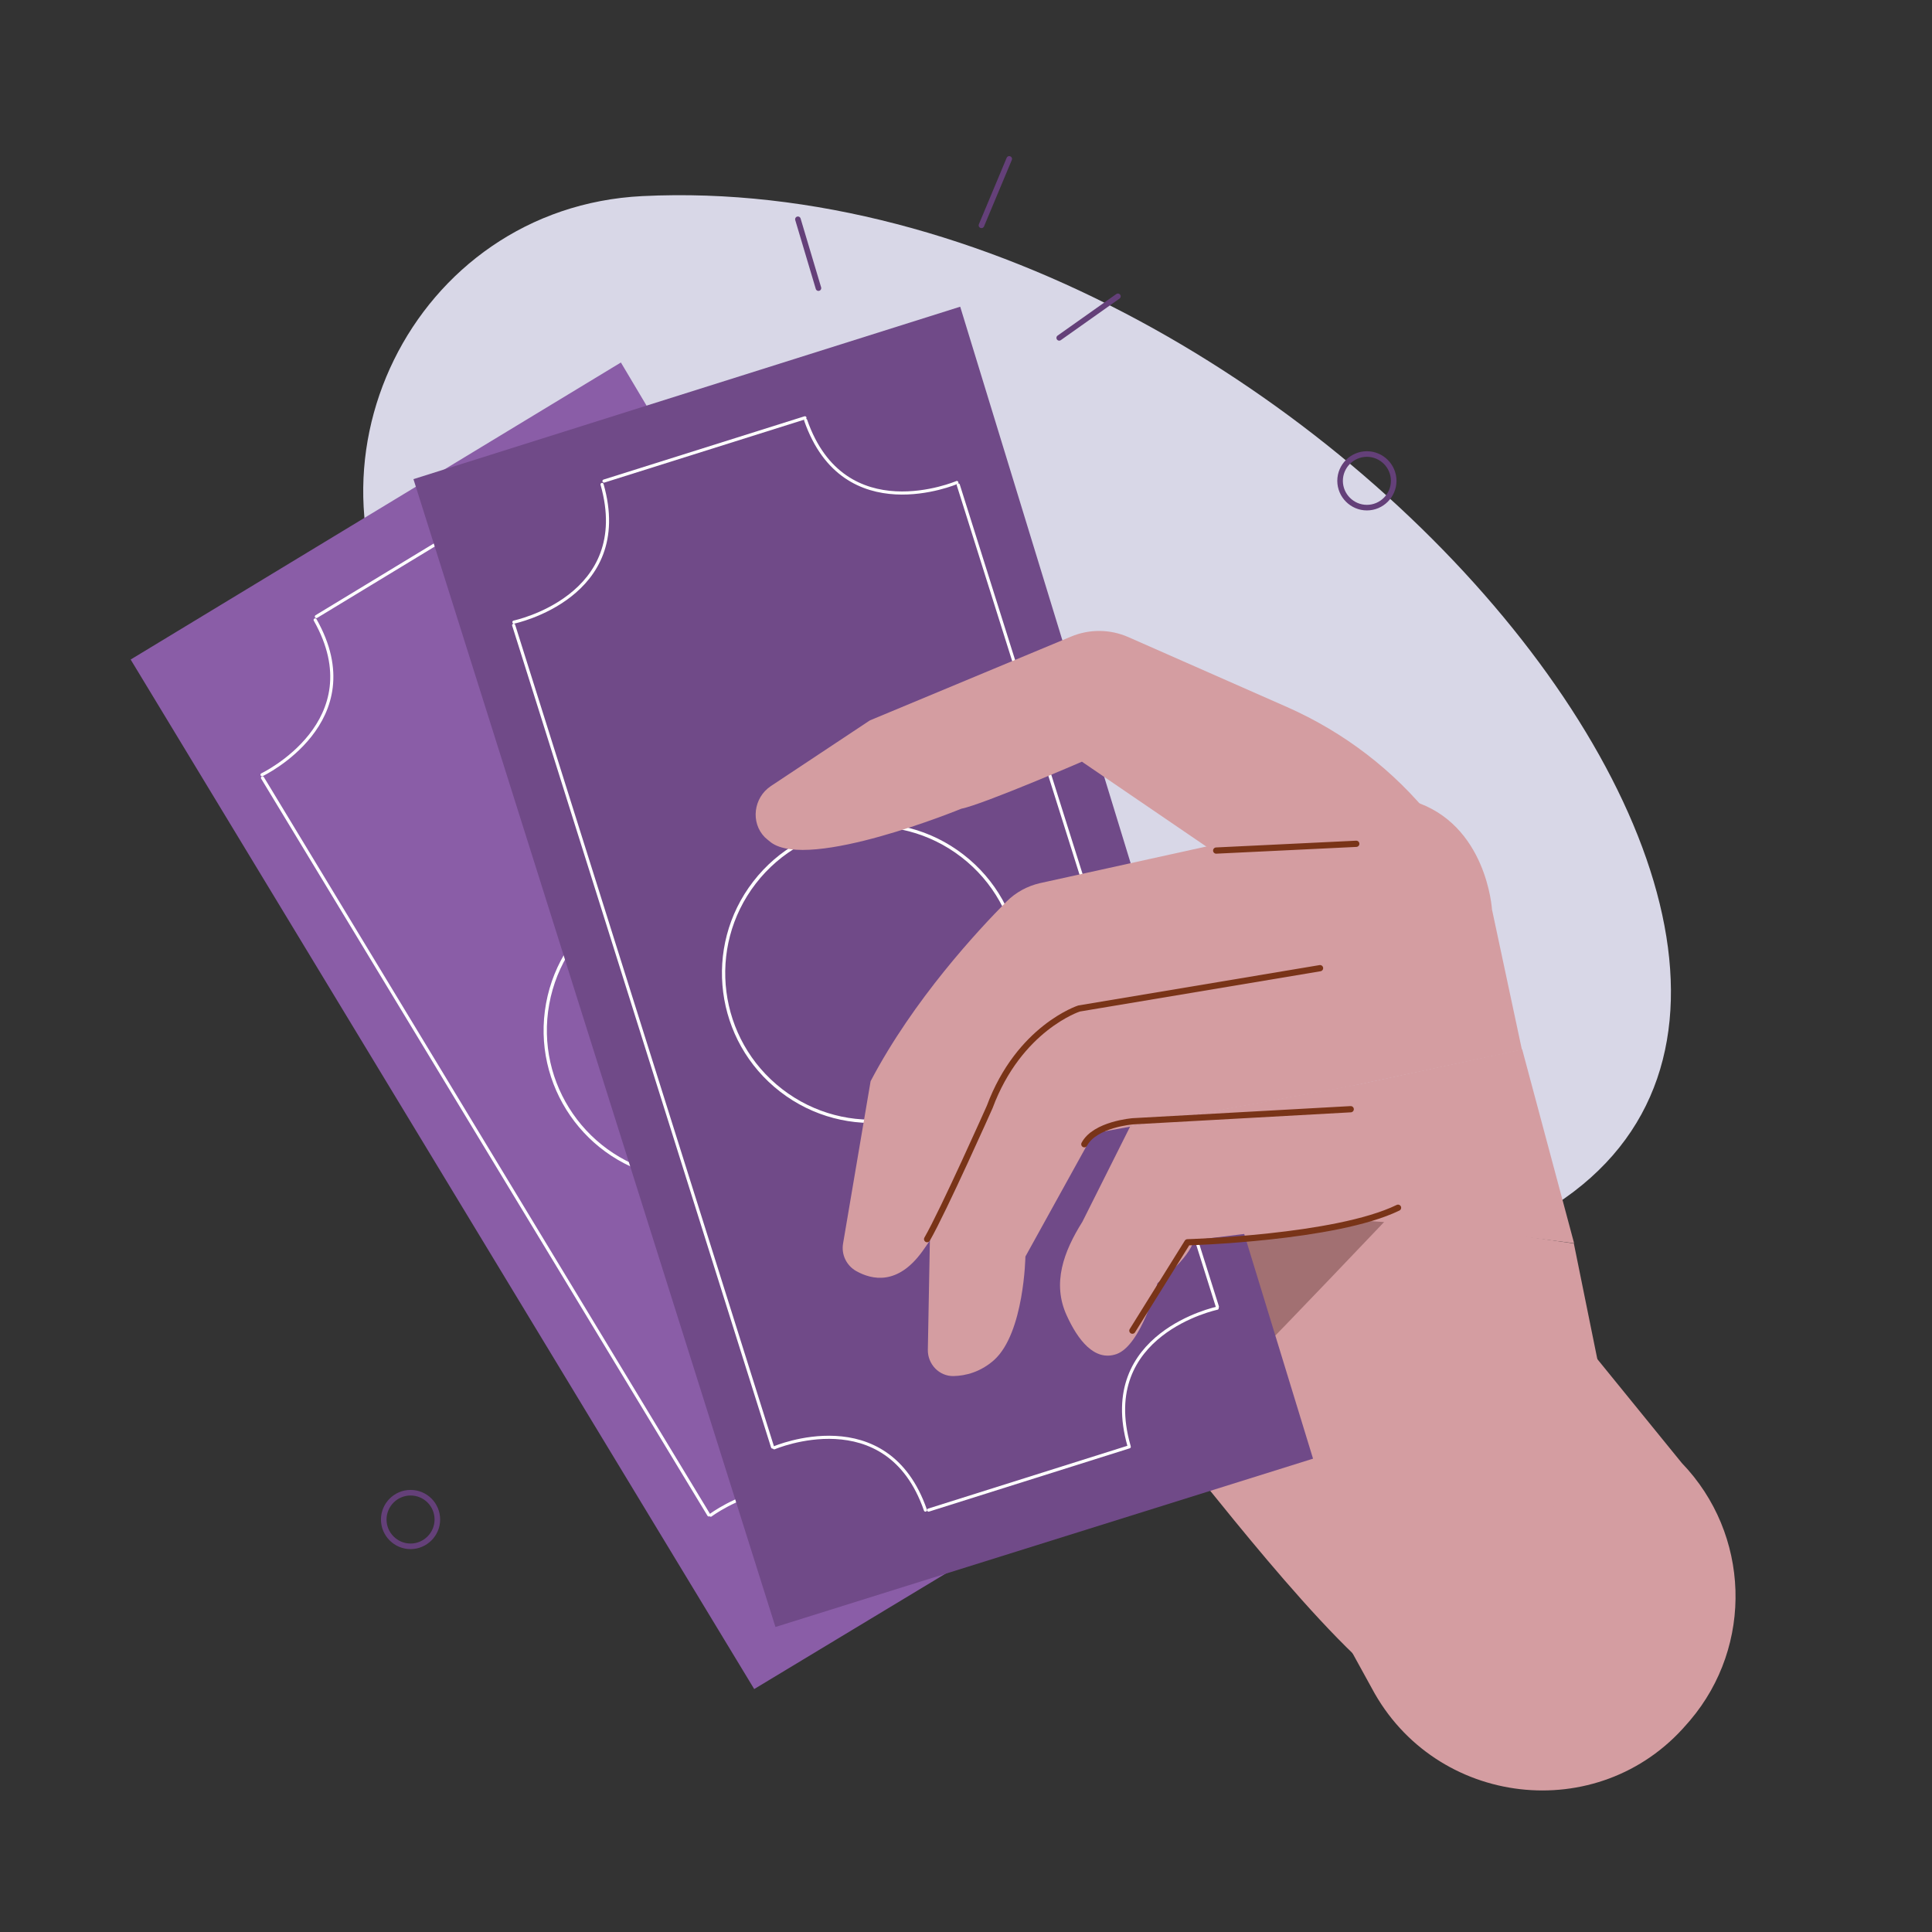 <?xml version="1.0" encoding="UTF-8"?> <svg xmlns="http://www.w3.org/2000/svg" xmlns:xlink="http://www.w3.org/1999/xlink" version="1.1" id="Layer_1" x="0px" y="0px" viewBox="0 0 800 800" style="enable-background:new 0 0 800 800;" xml:space="preserve"><rect x="0" y="0" width="800" height="800" fill="#333333" stroke="none"/> <style type="text/css"> .st0{fill:#D8D7E7;} .st1{fill:#8A5DA7;} .st2{fill:none;stroke:#FFFFFF;stroke-width:1.353;stroke-linecap:round;stroke-linejoin:round;stroke-miterlimit:10;} .st3{fill:none;stroke:#FFFFFF;stroke-width:1.292;stroke-linecap:round;stroke-linejoin:round;stroke-miterlimit:10;} .st4{fill:#D49DA1;} .st5{fill:#A27072;} .st6{fill:#EC795A;} .st7{fill:#704A88;} .st8{fill:none;stroke:#793418;stroke-width:2.581;stroke-linecap:round;stroke-linejoin:round;stroke-miterlimit:10;} .st9{fill:none;stroke:#644079;stroke-width:2.31;stroke-linecap:round;stroke-linejoin:round;stroke-miterlimit:10;} </style> <path class="st0" d="M266,81.2c-95.1,4.7-147.9,112.5-94,191c89,129.7,248.7,304.7,433.9,244.3C841.5,439.7,548.1,67.3,266,81.2z"></path> <g> <polygon class="st1" points="257.1,150.1 512.1,578.9 312.3,699.4 54.1,273.1 "></polygon> <ellipse transform="matrix(0.179 -0.984 0.984 0.179 -184.196 632.857)" class="st2" cx="287.2" cy="426.8" rx="61.4" ry="61.4"></ellipse> <line class="st3" x1="293.5" y1="627.3" x2="108.7" y2="322.1"></line> <line class="st3" x1="458.7" y1="527.2" x2="273.8" y2="222"></line> <line class="st3" x1="362.4" y1="637.4" x2="437" y2="592.2"></line> <line class="st3" x1="131" y1="255.3" x2="205.5" y2="210.1"></line> <path class="st3" d="M294.3,627.4c0,0,40.6-30.5,66.9,10.2"></path> <path class="st3" d="M108.5,320.8c0,0,45.9-21.9,22-64.1"></path> <path class="st3" d="M458.8,527.8c0,0-45.9,21.9-22,64.1"></path> <path class="st3" d="M273,221.2c0,0-40.6,30.5-66.9-10.2"></path> </g> <path class="st4" d="M539.5,647.2l28.5,51.8c26.2,49.3,94,57.3,130.4,15c0.5-0.5,0.9-1.1,1.4-1.6c26.4-31.1,24.9-77.2-3.4-106.6 l-40.9-50.3c0,0-20.6,77.9-25.5,74.8C590.9,605.3,539.5,647.2,539.5,647.2z"></path> <path class="st4" d="M467.8,543.9c0,0,4.4,38.2,23,60.7c18.5,22.4,77.4,98.8,99.4,100.6c22,1.8,73.8-129.7,73.8-129.7l-12.3-60.6 l-122-17.7C495.6,503.8,473.8,518.5,467.8,543.9z"></path> <path class="st5" d="M471,555.7c0,0,7.4,25.8,9.7,33.1c0,0,20.2-22.6,43.1-31.5c0.9-0.4,52.3-54.4,52.3-54.4l-71.3,13.1l-11.2,0.2 L471,555.7z"></path> <path class="st6" d="M427.4,390.7c0,0-34.7-27.1-50.2-35.7c-15.9-8.9-48.3-7.6-63.6-9.6c-11.9-1.5-33.5,17.6-16.3,27.1 c17.3,9.6,54.1,24.2,56.2,27.6c1.6,2.6,77.2,99.2,117,118.5c13.6,6.6-13-38,0.6-41.4C525,464,427.4,390.7,427.4,390.7z"></path> <g> <polygon class="st7" points="397.6,127 543.7,604 321.1,673.7 171.2,198.4 "></polygon> <ellipse transform="matrix(0.611 -0.791 0.791 0.611 -178.456 442.57)" class="st2" cx="361.3" cy="402.9" rx="61.4" ry="61.4"></ellipse> <line class="st3" x1="319.9" y1="599.2" x2="212.7" y2="258.9"></line> <line class="st3" x1="504.1" y1="541.1" x2="396.8" y2="200.8"></line> <line class="st3" x1="384.5" y1="625.3" x2="467.6" y2="599.1"></line> <line class="st3" x1="250.1" y1="199.2" x2="333.3" y2="173"></line> <path class="st3" d="M320.6,599.5c0,0,46.7-20,62.6,25.8"></path> <path class="st3" d="M212.8,257.6c0,0,49.8-10.4,36.5-57"></path> <path class="st3" d="M504,541.7c0,0-49.8,10.4-36.5,57"></path> <path class="st3" d="M396.2,199.8c0,0-46.7,20-62.6-25.8"></path> </g> <path class="st4" d="M562.6,449L468,466.4l-19.8,39.5c-7.8,12.4-12.6,25.5-6.5,38.8c4.5,9.9,11.4,19.2,20.6,16 c10.3-3.6,17-29.4,17-29.4s13-10,15.1-17.8c0,0,48-5.7,59.7-7.9c11.7-2.2,97.7,9.2,97.7,9.2l-21.5-80.3L562.6,449z"></path> <path class="st4" d="M617.8,376.6c0,0-2.1-35.5-32.8-44.9l-154.4,34c-5.2,1.2-10,3.8-13.8,7.6c-11.8,11.9-38.5,40.5-56.3,74.4 l-11.4,67.2c-0.8,4.6,1.4,9.1,5.4,11.4c6.6,3.7,17.2,6,27.4-8.1c16.4-22.7,17.6-40.2,17.6-40.2l28.2-46.2l84.6-5.9L617.8,376.6z"></path> <path class="st4" d="M617.8,376.6l-186.7,47.1l-26.2,39.8l-19.8,47l-0.9,48.4c-0.1,6,4.7,11,10.6,10.9c5.1-0.1,11.3-1.7,16.9-6.7 c12.4-11.3,12.9-42.8,12.9-42.8l28.2-51l106.4-19.5l71-15.1L617.8,376.6z"></path> <path class="st8" d="M546.6,400.9l-99.8,16.7c0,0-24.8,8-37,40.8c0,0-19.2,43.1-25.9,54.7"></path> <path class="st8" d="M559.3,459.3l-90.2,5c0,0-15.7,1.2-20.1,9.5"></path> <path class="st4" d="M319.2,325.5l41-27.2l83.3-34.7c7.6-3.2,16.2-3.1,23.7,0.2l65.8,29c23.5,10.4,44.2,26.2,60.2,46.3 c2.7,3.4,4.5,6,4.9,7.1l-79.3,17.5L448,315.4c0,0-40.7,17.6-50,19.5c0,0-62.9,25.8-78.8,13.9c-0.9-0.7-1.7-1.4-2.5-2.1 C310.7,340.6,312,330.3,319.2,325.5z"></path> <line class="st8" x1="561.6" y1="349.4" x2="503.6" y2="352.2"></line> <path class="st8" d="M468.9,551l22.8-36.6c0,0,61.3-1.7,87.2-14.3"></path> <path class="st9" d="M181.1,629.2c0,6.1-5,11.1-11.1,11.1c-6.1,0-11.1-5-11.1-11.1c0-6.1,5-11.1,11.1-11.1 C176.2,618.1,181.1,623.1,181.1,629.2z"></path> <path class="st9" d="M577.1,199.1c0,6.1-5,11.1-11.1,11.1c-6.1,0-11.1-5-11.1-11.1c0-6.1,5-11.1,11.1-11.1 C572.1,188,577.1,193,577.1,199.1z"></path> <line class="st9" x1="330.4" y1="90.8" x2="338.9" y2="119.3"></line> <line class="st9" x1="462.9" y1="122.7" x2="438.6" y2="139.9"></line> <line class="st9" x1="417.9" y1="65.8" x2="406.4" y2="93.3"></line> </svg> 